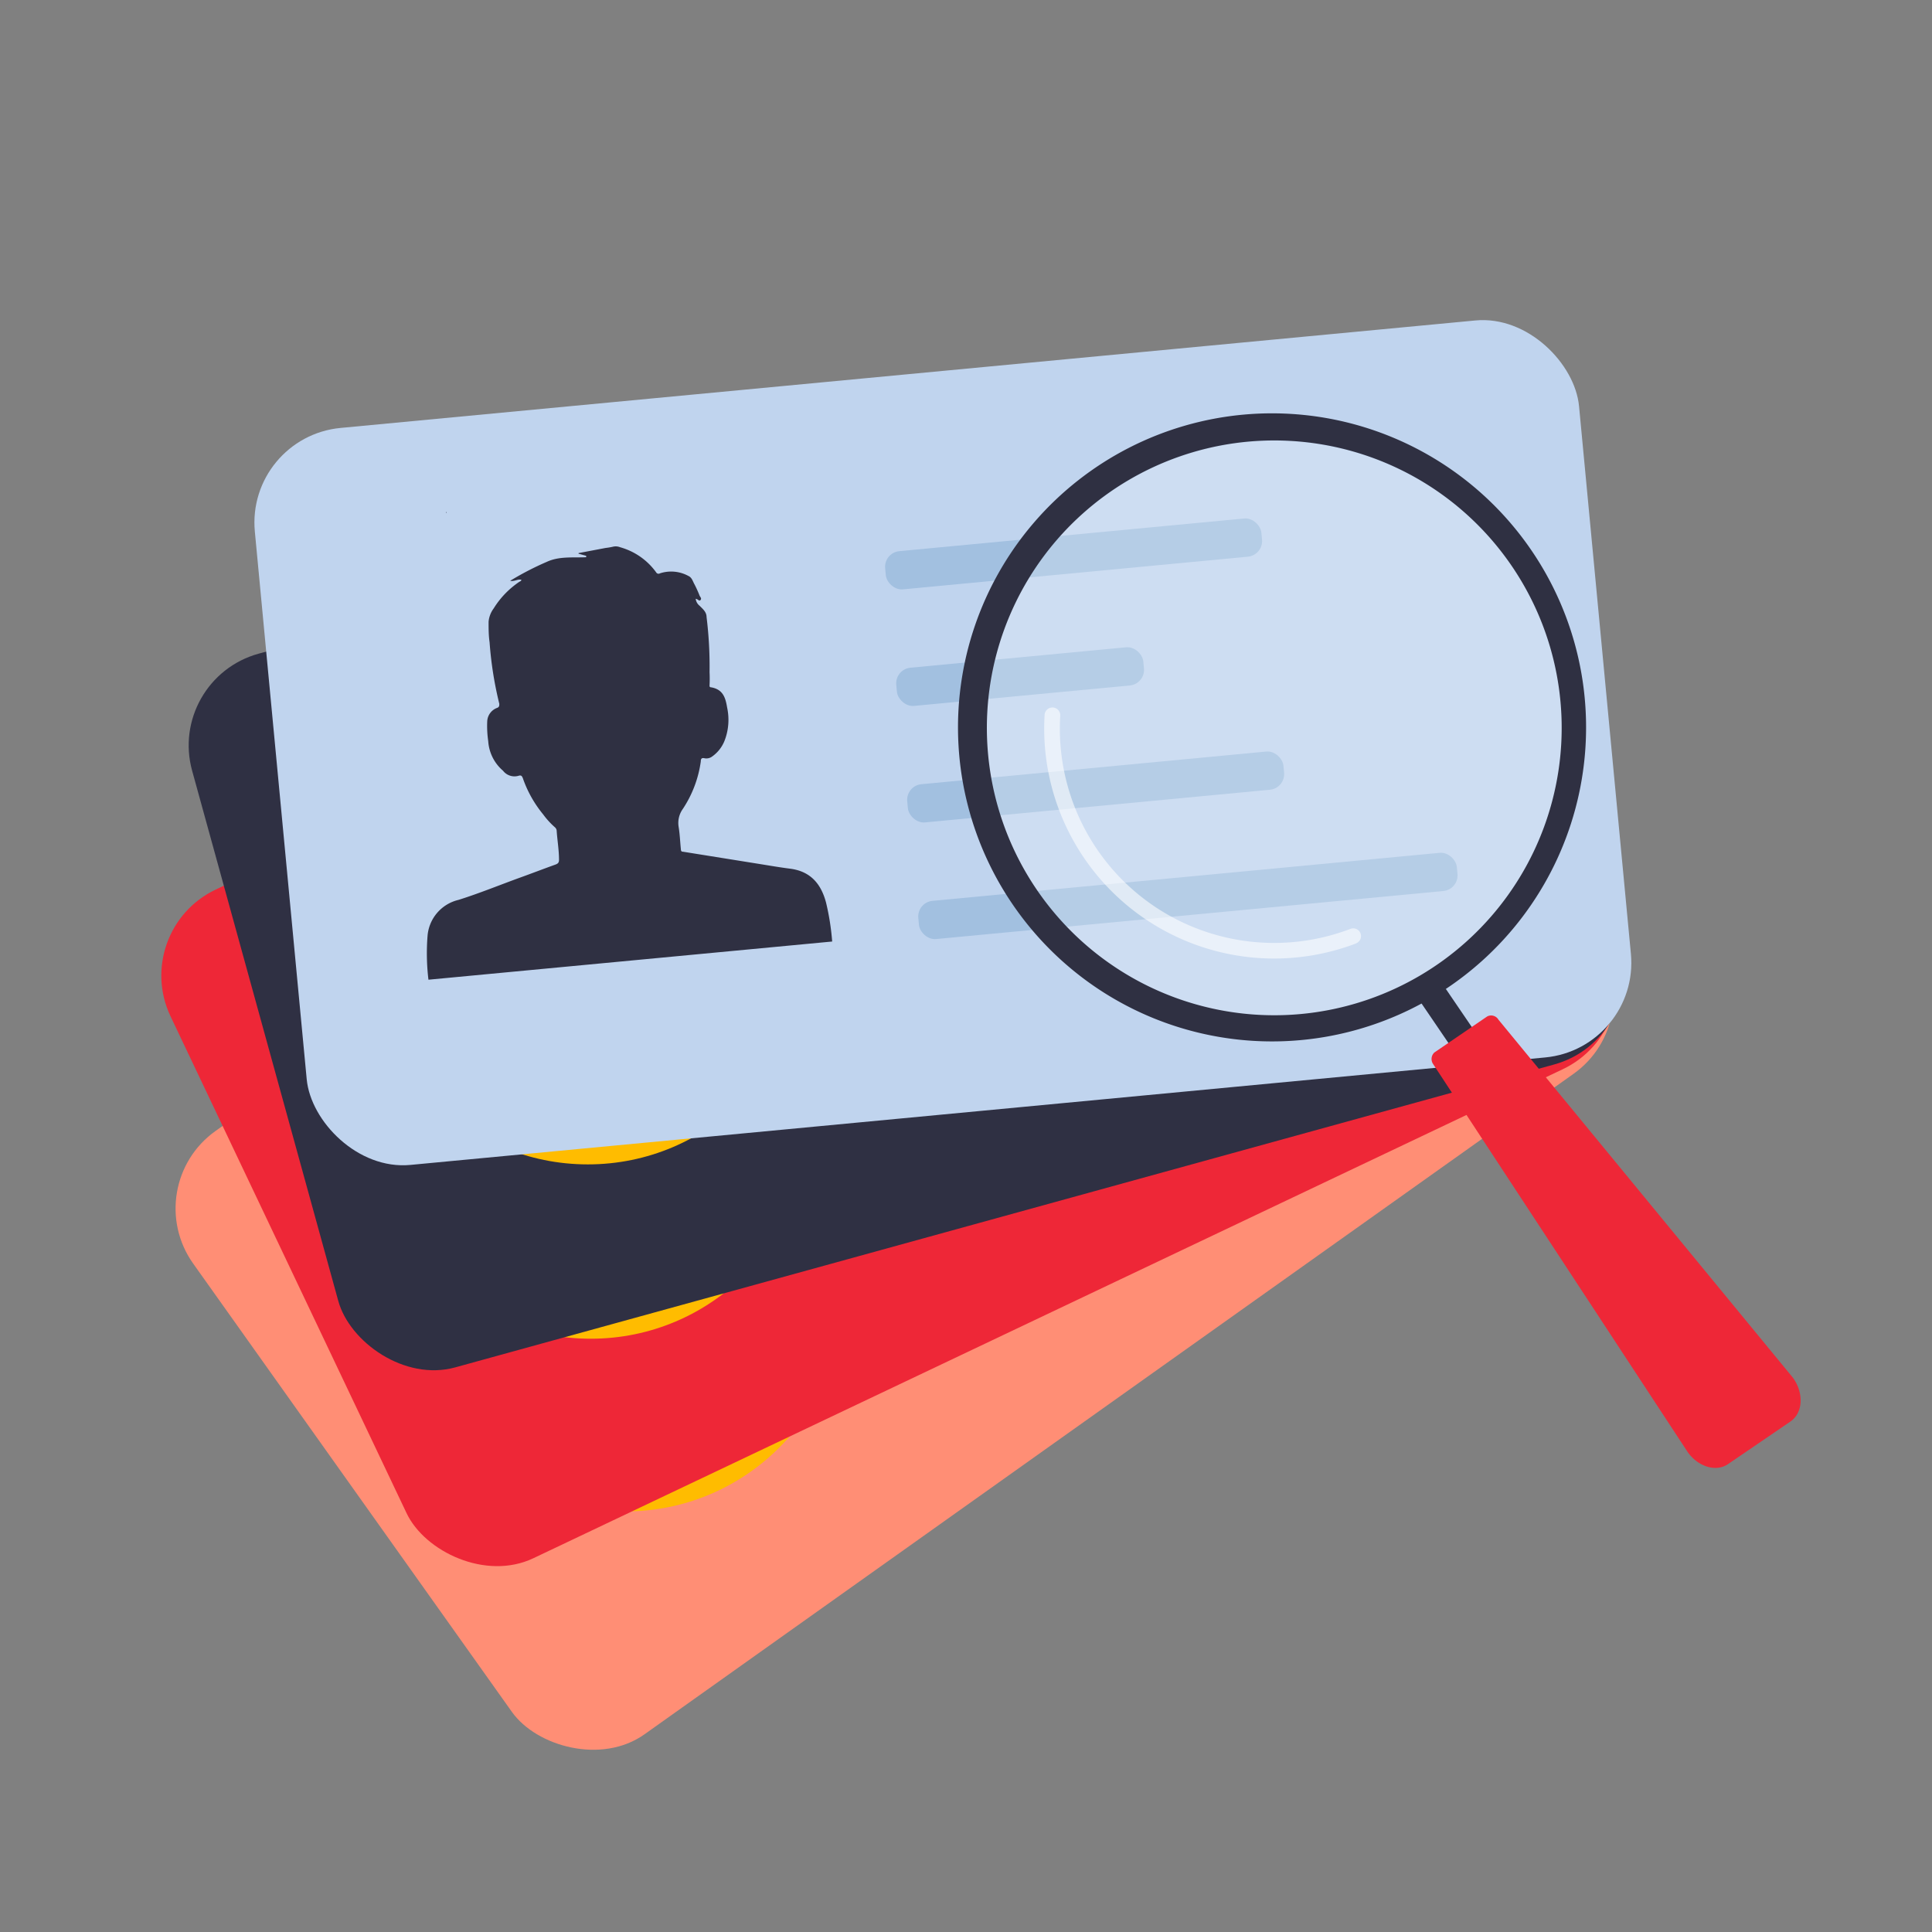 <svg width="64" height="64" viewBox="0 0 64 64" fill="none" xmlns="http://www.w3.org/2000/svg">
    <rect x="0" y="0" width="64" height="64" fill="#808080" stroke="none"/>
    <rect x="4.574" y="39.289" width="44.062" height="24.523" rx="3.151" transform="rotate(-35.41 4.574 39.29)" fill="#FF8E75"/>
    <circle cx="20.715" cy="42.865" r="7.203" fill="#FFBC00"/>
    <ellipse cx="24.775" cy="45.852" rx=".602" ry=".917" transform="rotate(-35.272 24.775 45.852)" fill="#2F3042"/>
    <ellipse cx="17.545" cy="43.467" rx=".599" ry=".913" transform="rotate(-35.41 17.545 43.467)" fill="#2F3042"/>
    <path d="m18.488 45.603 5.78-4.107c1.969 2.768-.417 4.707-.808 4.984-.39.277-3.066 1.745-4.972-.877z" fill="#2F3043"/>
    <path fill-rule="evenodd" clip-rule="evenodd" d="M26.742 45.13c-.597-.836-2.335-.615-3.892.492-1.557 1.106-2.339 2.684-1.745 3.513l2.827-2.01 2.81-1.995z" fill="#E42737"/>
    <rect x="24.793" y="32.043" width="12.518" height="1.271" rx=".52" transform="rotate(-35.41 24.793 32.043)" fill="#E0C5A6"/>
    <rect x="27.039" y="35.203" width="8.22" height="1.271" rx=".52" transform="rotate(-35.41 27.04 35.203)" fill="#E0C5A6"/>
    <rect x="29.285" y="38.367" width="12.518" height="1.271" rx=".52" transform="rotate(-35.41 29.285 38.367)" fill="#E0C5A6"/>
    <rect x="31.531" y="41.525" width="17.919" height="1.271" rx=".52" transform="rotate(-35.41 31.531 41.525)" fill="#E0C5A6"/>
    <rect x="4.297" y="30.821" width="44.062" height="24.523" rx="3.151" transform="rotate(-25.41 4.297 30.82)" fill="#EE2737"/>
    <circle cx="19.57" cy="37.144" r="7.203" fill="#FFBC00"/>
    <ellipse cx="21.777" cy="34.673" rx=".599" ry=".913" transform="rotate(-25.41 21.777 34.673)" fill="#2F3042"/>
    <ellipse cx="16.347" cy="37.188" rx=".599" ry=".913" transform="rotate(-25.41 16.347 37.188)" fill="#2F3042"/>
    <path d="m16.906 39.458 6.404-3.042c1.458 3.07-1.229 4.563-1.661 4.772-.433.209-3.32 1.178-4.743-1.73z" fill="#2F3043"/>
    <path fill-rule="evenodd" clip-rule="evenodd" d="M25.116 40.418c-.439-.925-2.193-1.011-3.92-.19-1.727.82-2.765 2.233-2.326 3.158l3.135-1.492 3.11-1.476z" fill="#E42737"/>
    <rect x="25.465" y="27.197" width="12.518" height="1.271" rx=".52" transform="rotate(-25.41 25.465 27.197)" fill="#C4192F"/>
    <rect x="27.125" y="30.697" width="8.22" height="1.271" rx=".52" transform="rotate(-25.41 27.125 30.697)" fill="#C4192F"/>
    <rect x="28.793" y="34.203" width="12.518" height="1.271" rx=".52" transform="rotate(-25.41 28.793 34.203)" fill="#C4192F"/>
    <rect x="30.461" y="37.705" width="17.919" height="1.271" rx=".52" transform="rotate(-25.41 30.46 37.705)" fill="#C4192F"/>
    <rect x="5.527" y="22.492" width="44.062" height="24.523" rx="3.151" transform="rotate(-15.41 5.527 22.492)" fill="#2F3043"/>
    <circle cx="19.473" cy="31.369" r="7.203" fill="#FFBC00"/>
    <ellipse cx="22.078" cy="29.32" rx=".599" ry=".913" transform="rotate(-15.41 22.078 29.32)" fill="#2F3042"/>
    <ellipse cx="16.289" cy="30.855" rx=".599" ry=".913" transform="rotate(-15.41 16.29 30.855)" fill="#2F3042"/>
    <path d="m16.441 33.186 6.837-1.885c.894 3.28-2.002 4.28-2.464 4.408-.462.128-3.478.59-4.373-2.523z" fill="#2F3042"/>
    <path d="m16.441 33.186 6.837-1.885c.894 3.28-2.002 4.28-2.464 4.408-.462.128-3.478.59-4.373-2.523z" fill="#2F3043"/>
    <path fill-rule="evenodd" clip-rule="evenodd" d="M24.363 35.557c-.272-.987-1.987-1.375-3.827-.867-1.84.507-3.11 1.718-2.84 2.705l3.344-.922 3.323-.916z" fill="#E42737"/>
    <rect x="27.004" y="22.596" width="12.518" height="1.271" rx=".52" transform="rotate(-15.41 27.004 22.596)" fill="#1B1D28"/>
    <rect x="28.035" y="26.336" width="8.22" height="1.271" rx=".52" transform="rotate(-15.41 28.035 26.336)" fill="#1B1D28"/>
    <rect x="29.066" y="30.074" width="12.518" height="1.271" rx=".52" transform="rotate(-15.41 29.066 30.074)" fill="#1B1D28"/>
    <rect x="30.094" y="33.813" width="17.919" height="1.271" rx=".52" transform="rotate(-15.41 30.094 33.813)" fill="#1B1D28"/>
    <rect x="8.145" y="14.473" width="44.062" height="24.523" rx="3.151" transform="rotate(-5.41 8.145 14.473)" fill="#C0D4EE"/>
    <rect x="29.273" y="18.307" width="12.518" height="1.271" rx=".52" transform="rotate(-5.41 29.273 18.307)" fill="#A2C0E0"/>
    <rect x="29.641" y="22.168" width="8.22" height="1.271" rx=".52" transform="rotate(-5.41 29.64 22.168)" fill="#A2C0E0"/>
    <rect x="30.004" y="26.027" width="12.518" height="1.271" rx=".52" transform="rotate(-5.41 30.004 26.027)" fill="#A2C0E0"/>
    <rect x="30.371" y="29.891" width="17.919" height="1.271" rx=".52" transform="rotate(-5.41 30.371 29.89)" fill="#A2C0E0"/>
    <path opacity=".21" d="M51.597 25.849a9.544 9.544 0 1 1-14.79-9.569 9.545 9.545 0 0 1 14.8 9.568h-.01z" fill="#fff"/>
    <path fill="#2F3042" d="m47.012 33.127.774-.528 1.122 1.647-.775.527z"/>
    <path fill-rule="evenodd" clip-rule="evenodd" d="M33.751 30.25a10.403 10.403 0 0 0 15.335 1.588 10.403 10.403 0 1 0-15.335-1.588zm2.118-13.239a9.52 9.52 0 1 1 12.686 14.2 9.52 9.52 0 0 1-12.686-14.2z" fill="#2F3042"/>
    <path d="m44.967 31.226-.054.03a7.617 7.617 0 0 1-10.31-7.558.26.26 0 1 1 .518.03 7.098 7.098 0 0 0 9.607 7.045.257.257 0 0 1 .239.453z" fill="#fff" opacity=".58"/>
    <path d="m59.307 47.092-2.05 1.399c-.417.298-1.05.084-1.386-.444L47.475 35.25a.298.298 0 0 1 .039-.384l1.75-1.194a.28.28 0 0 1 .373.105l9.756 11.862c.373.513.331 1.175-.086 1.452z" fill="#EE2737"/>
    <path d="M27.364 29.9c-.164-.62-.513-1.038-1.193-1.124-.331-.042-.66-.099-.99-.152l-2.556-.41c-.075 0-.066-.056-.072-.1-.024-.24-.033-.48-.072-.72a.796.796 0 0 1 .138-.596 3.78 3.78 0 0 0 .596-1.575c0-.08.021-.13.128-.104a.32.32 0 0 0 .254-.063c.178-.128.317-.303.4-.507.14-.353.17-.74.09-1.112-.055-.331-.138-.597-.526-.668-.042 0-.062-.021-.056-.069.007-.145.007-.29 0-.435a13.275 13.275 0 0 0-.099-1.823c0-.17-.125-.268-.23-.375a.344.344 0 0 1-.13-.23c.065 0 .113.092.16.039.048-.054-.015-.102-.032-.147a3.914 3.914 0 0 0-.17-.375c-.057-.099-.081-.221-.2-.275a1.193 1.193 0 0 0-.943-.086.09.09 0 0 1-.125-.033 2.195 2.195 0 0 0-1.193-.832.393.393 0 0 0-.248-.015c-.078.017-.156.03-.235.039l-.895.17v.02l.253.07v.047c-.441.02-.894-.039-1.309.155-.418.18-.822.39-1.21.626.148.03.253-.068.372-.032 0 .041-.045.05-.072.068-.34.23-.628.528-.844.877a.87.87 0 0 0-.17.444c0 .227 0 .454.033.677.049.688.157 1.37.322 2.04 0 .063 0 .102-.062.132a.498.498 0 0 0-.338.453c-.01.218.002.437.033.653.025.379.201.732.49.979.117.152.314.22.5.172.105-.035.126 0 .159.081.15.434.378.838.67 1.193.113.155.242.297.386.424a.168.168 0 0 1 .062.11c.021.325.078.644.078.972 0 .099-.042.129-.12.158-.402.144-.802.299-1.193.439-.67.244-1.336.516-2.016.73-.565.133-.98.615-1.026 1.194-.038.483-.028.968.03 1.45l13.374-1.265a8.193 8.193 0 0 0-.203-1.289zM14.795 16.986h-.018v-.021h.018s-.003.006 0 .02z" fill="#2F3042"/>
</svg>
